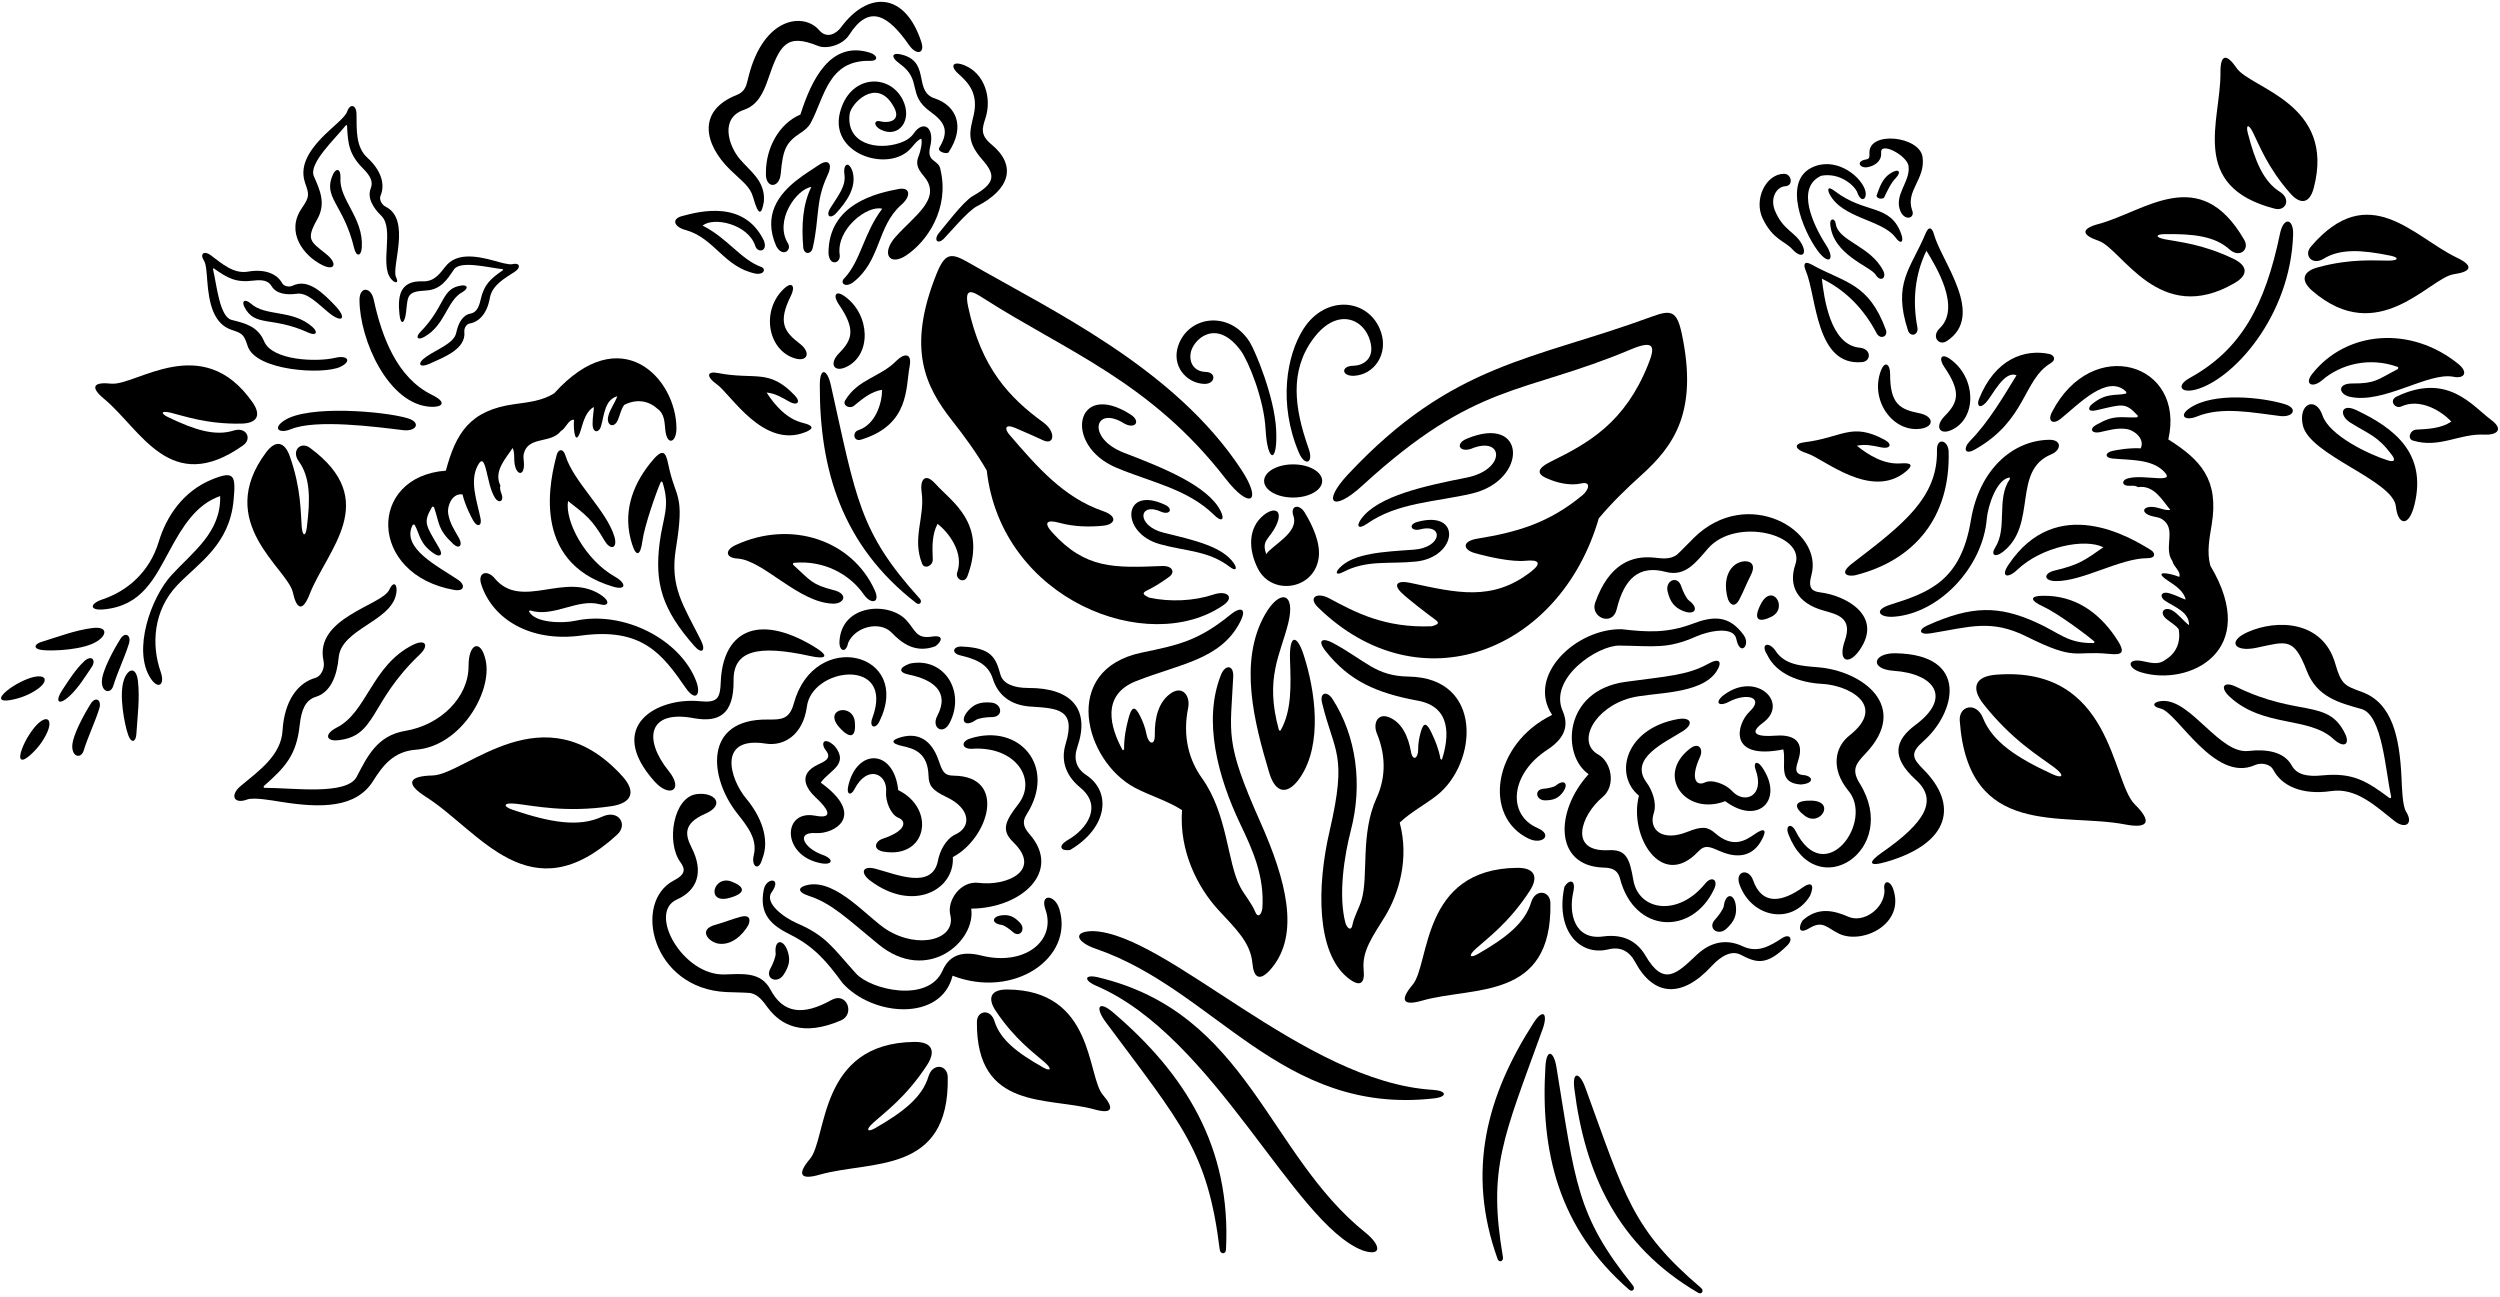 <?xml version="1.0" encoding="UTF-8"?>
<svg xmlns="http://www.w3.org/2000/svg" xmlns:xlink="http://www.w3.org/1999/xlink" width="426pt" height="221pt" viewBox="0 0 426 221" version="1.1">
<g id="surface1">
<path style=" stroke:none;fill-rule:nonzero;fill:rgb(0%,0%,0%);fill-opacity:1;" d="M 5.77 115.355 C 4.516 115.629 2.539 116.582 1.168 117.703 C -0.316 118.926 -0.125 119.617 1.758 119.293 C 3.41 119.008 5.055 118.375 6.418 117.406 C 8.191 116.148 8.031 114.871 5.77 115.355 "/>
<path style=" stroke:none;fill-rule:nonzero;fill:rgb(0%,0%,0%);fill-opacity:1;" d="M 15.609 113.688 C 16.457 112.438 15.578 111.516 14.328 112.699 C 12.84 114.109 11.77 115.836 10.586 117.625 C 9.375 119.453 9.891 120.375 11.793 118.656 C 13.301 117.301 14.598 115.184 15.609 113.688 "/>
<path style=" stroke:none;fill-rule:nonzero;fill:rgb(0%,0%,0%);fill-opacity:1;" d="M 36.133 81.695 C 31.16 83.723 28.344 88.031 27.051 92.309 C 25.477 97.52 21.652 100.738 17.461 102.137 C 15.25 102.871 15.18 104.07 17.68 103.84 C 24.215 103.227 26.332 98.527 29 93.625 C 31.098 89.77 33.438 85.918 37.516 84.531 C 37.68 90.715 32.875 94.016 29.219 98.008 C 25.758 101.789 22.508 110.812 25.684 115.617 C 26.957 117.543 28.172 116.742 27.371 114.453 C 25.797 109.965 26.059 104.062 30.234 99.688 C 33.828 95.926 39.105 92.855 39.805 85.223 C 40.195 80.988 39.949 80.141 36.133 81.695 "/>
<path style=" stroke:none;fill-rule:nonzero;fill:rgb(0%,0%,0%);fill-opacity:1;" d="M 20.535 108.844 C 19.398 110.637 17.379 114.324 17.359 116.129 C 17.336 118.004 18.867 118.289 19.305 116.867 C 20.059 114.426 21.223 112.078 21.965 109.699 C 22.422 108.238 21.328 107.594 20.535 108.844 "/>
<path style=" stroke:none;fill-rule:nonzero;fill:rgb(0%,0%,0%);fill-opacity:1;" d="M 21.141 115.781 C 20.207 118.355 21.223 123.496 21.852 125.262 C 22.391 126.773 23.156 126.395 23.234 125.129 C 23.422 122.086 23.848 119.035 23.504 116.047 C 23.223 113.594 21.855 113.812 21.141 115.781 "/>
<path style=" stroke:none;fill-rule:nonzero;fill:rgb(0%,0%,0%);fill-opacity:1;" d="M 63.684 51.062 C 63.203 48.832 61.25 48.762 61.258 51.129 C 61.277 57.906 66.207 69.055 73.504 69.324 C 75.328 69.395 76.277 68.59 73.566 67.262 C 67.73 64.398 65.094 57.574 63.684 51.062 "/>
<path style=" stroke:none;fill-rule:nonzero;fill:rgb(0%,0%,0%);fill-opacity:1;" d="M 128.355 33.688 C 129.305 37.098 129.816 36.438 130.172 34.309 C 130.191 34.039 130.191 33.785 130.18 33.539 C 130.027 30.602 127.762 29.094 126.082 27.125 C 124.109 24.812 122.656 20.102 126.762 18.719 C 129.113 17.926 130.098 15.785 130.895 13.453 C 132.883 7.613 134.023 5.641 139.383 7.82 C 140.883 8.434 143.602 7.672 144.699 5.949 C 148.113 0.586 151.363 2.594 154.926 7.711 C 156.137 9.449 157.656 9.188 156.996 7.16 C 154.242 -1.324 147.965 -1.656 143.281 4.688 C 142.594 5.617 140.961 6.746 139.582 5.137 C 137.008 2.129 130.152 2.77 127.555 13.035 C 127.195 14.457 127.105 15.566 125.504 16.199 C 118.754 18.871 119.977 24.578 124.398 28.906 C 126.512 30.977 127.805 31.723 128.355 33.688 "/>
<path style=" stroke:none;fill-rule:nonzero;fill:rgb(0%,0%,0%);fill-opacity:1;" d="M 148.25 8.984 C 141.496 6.848 138.258 13.629 136.395 19.512 C 132.719 21.078 130.516 25.242 130.516 29.359 C 130.336 32.191 132.805 32.176 133.035 29.625 C 133.41 25.41 133.934 24.297 136.375 22.676 C 137.094 22.199 137.766 21.688 138.16 20.93 C 140.508 16.547 141.117 10.195 148.258 10.371 C 149.75 10.406 149.551 9.395 148.25 8.984 "/>
<path style=" stroke:none;fill-rule:nonzero;fill:rgb(0%,0%,0%);fill-opacity:1;" d="M 138.496 42.211 C 139.68 36.98 138.926 34.379 140.961 29.973 C 141.945 28.004 141.285 26.918 139.508 28.129 C 138.551 28.781 137.137 29.621 135.754 30.711 C 132.762 33.07 129.93 36.609 132.277 41.953 C 133.363 43.949 134.988 42.625 134.258 41.445 C 131.91 37.645 135.676 32.238 138.258 31.855 C 136.75 34.824 136.566 38.551 136.871 42.133 C 136.977 43.395 138.219 43.434 138.496 42.211 "/>
<path style=" stroke:none;fill-rule:nonzero;fill:rgb(0%,0%,0%);fill-opacity:1;" d="M 142.508 36.297 C 144.121 34.508 145.98 32.074 145.312 29.359 C 144.668 27.289 143.633 27.922 143.891 29.719 C 144.176 31.691 142.863 33.285 141.516 35.414 C 140.613 36.84 141.508 37.406 142.508 36.297 "/>
<path style=" stroke:none;fill-rule:nonzero;fill:rgb(0%,0%,0%);fill-opacity:1;" d="M 150.039 20.68 C 148.883 20.367 148.801 21.465 150.102 22.105 C 153.164 23.621 155.578 20.449 153.812 16.977 C 151.504 12.418 144.738 12.703 143.117 19.219 C 141.402 26.105 150.855 29.246 154.809 25.676 C 155.586 24.977 156.172 23.918 156.977 23.625 C 157.219 24.215 156.84 25.797 156.59 26.461 C 155.797 28.23 156.758 29.184 157.559 30.188 C 160.508 33.883 155.715 36.836 152.586 40.383 C 150.102 43.199 151.547 45.422 154.41 43.523 C 158.016 41.133 161.82 35.523 160.258 28.918 C 160.012 27.152 157.84 27.711 158.492 25.047 C 159.328 21.711 157.344 20.352 155.707 22.727 C 155.18 23.496 154.375 23.992 153.453 24.316 C 149.422 25.734 144.168 24.477 144.773 19.465 C 144.996 17.641 149.211 13.305 152.027 17.746 C 154.004 20.715 151.262 21.008 150.039 20.68 "/>
<path style=" stroke:none;fill-rule:nonzero;fill:rgb(0%,0%,0%);fill-opacity:1;" d="M 154.074 9.426 C 152.043 8.762 151.523 9.57 153.34 10.879 C 157.23 13.676 154.508 16.102 158.469 18.984 C 160.797 20.676 161.922 22.117 160.066 25.145 C 159.617 25.879 161.391 26.324 161.633 25.961 C 164.594 21.484 162.859 18.039 159.426 16.816 C 155.605 15.699 158.496 10.875 154.074 9.426 "/>
<path style=" stroke:none;fill-rule:nonzero;fill:rgb(0%,0%,0%);fill-opacity:1;" d="M 165.129 44.789 C 162.031 43.004 161.039 43.016 159.531 46.805 C 154.523 59.406 157.633 65.82 162.266 71.707 C 164.418 74.441 166.414 77.191 168.145 80.172 C 170.613 102.227 195.688 111.949 208.473 103.113 C 210.453 101.742 209.047 100.551 206.82 101.297 C 203.426 102.434 199.34 102.602 195.781 101.828 C 194.926 101.379 194.359 101.094 195.59 100.543 C 196.871 99.91 198.012 99.164 199.211 98.301 C 200.262 97.57 199.875 96.379 198.008 96.449 C 189.906 96.773 184.98 96.992 179.312 90.738 C 177.773 89.039 178.344 88.484 180.598 89.105 C 182.859 89.73 185.523 89.84 188.012 89.578 C 190.012 89.371 190.551 87.984 187.941 87.086 C 181.301 84.801 176.793 79.656 171.988 74.051 C 171.184 73.113 171.184 72.184 172.953 72.898 C 174.777 73.672 177.172 74.75 177.719 75.012 C 179.688 75.965 179.965 73.57 177.797 71.992 C 172.02 67.797 167.215 62.742 164.98 52.301 C 164.195 48.645 165.883 49.742 167.633 50.859 C 181.656 59.828 196.094 65.09 208.832 81.555 C 212.965 86.895 215.184 85.605 211.523 80.035 C 200.141 62.707 179.199 52.91 165.129 44.789 "/>
<path style=" stroke:none;fill-rule:nonzero;fill:rgb(0%,0%,0%);fill-opacity:1;" d="M 165.91 19.625 C 165.246 22.469 164.648 24.07 167.367 27.18 C 169.629 29.766 169.719 31.18 165.77 33.398 C 164.105 34.336 160.684 38.93 160.074 39.605 C 159.047 40.758 159.656 41.789 160.816 40.691 C 161.469 40.07 164.875 35.965 166.441 35.164 C 172.051 32.309 173.34 28.234 168.938 24.605 C 166.969 22.984 167.383 21.828 167.934 20.105 C 169.051 16.629 167.73 12.516 164.379 11.141 C 162.379 10.32 161.766 11.211 163.355 12.621 C 164.961 14.047 166.777 15.926 165.91 19.625 "/>
<path style=" stroke:none;fill-rule:nonzero;fill:rgb(0%,0%,0%);fill-opacity:1;" d="M 244.129 185.707 C 222.242 184.395 198.773 159 186.195 158.66 C 182.602 158.719 183.516 160.574 186.723 161.672 C 207.043 168.633 218.266 190.113 244.332 187.168 C 246.727 186.898 246.547 185.852 244.129 185.707 "/>
<path style=" stroke:none;fill-rule:nonzero;fill:rgb(0%,0%,0%);fill-opacity:1;" d="M 191.637 72.203 C 193.461 73.16 194.461 71.781 192.629 70.617 C 183.254 64.648 181.09 75.836 190.188 79.68 C 196.062 82.16 202.391 83.309 206.883 87.754 C 208.188 89.047 208.727 88.547 208.004 87.09 C 205.848 82.758 198.129 79.684 191.531 77.152 C 185.062 74.672 186.473 68.918 191.637 72.203 "/>
<path style=" stroke:none;fill-rule:nonzero;fill:rgb(0%,0%,0%);fill-opacity:1;" d="M 207.57 155.008 C 210.5 158.203 213.09 160.559 213.41 164.133 C 213.633 166.645 214.676 167.41 216.727 164.926 C 221.516 159.109 219.18 150 214.742 140.035 C 208.594 126.223 209.676 125.133 210.141 115.32 C 210.242 113.219 208.758 113.234 208.062 114.977 C 204.953 122.754 207.492 132.34 211.363 140.457 C 213.465 144.863 215.488 149.301 215.105 154.82 C 214.906 156.02 214.293 156.383 213.906 155.418 C 213.277 153.855 212.113 152.598 211.328 151.125 C 209.102 146.953 209.215 138.746 204.805 132.578 C 202.688 129.625 201.449 125.621 202.461 120.617 C 202.848 118.707 201.633 116.816 199.652 118.047 C 197.363 119.504 196.734 122.445 196.781 125.191 C 196.812 127.215 195.664 126.789 195.348 125.062 C 195.141 123.938 194.723 122.895 194.246 121.949 C 193.324 120.109 192.801 120.504 192.289 122.434 C 191.84 124.125 191.52 125.848 191.551 127.629 C 191.551 127.766 191.332 127.883 191.285 127.801 C 189.23 124.055 187.527 118.434 193.625 116.047 C 201.105 113.117 207.977 112.387 211.281 106.051 C 212.598 103.531 211.32 103.383 209.668 104.734 C 204.145 109.254 200.664 109.926 194.523 111.211 C 180.602 114.129 184.805 129.734 193.441 134.262 C 196.004 135.605 198.91 136.434 201.418 138.039 C 200.906 145.059 204.105 151.23 207.57 155.008 "/>
<path style=" stroke:none;fill-rule:nonzero;fill:rgb(0%,0%,0%);fill-opacity:1;" d="M 221.59 132.422 C 225.375 126.789 224.148 117.746 222.133 111.566 C 221 108.09 219.66 107.945 219.82 112.504 C 219.965 116.621 220.148 121.113 218.215 124.453 C 218.156 124.555 217.953 124.5 217.918 124.367 C 215.477 115.527 218.184 111.582 219.516 106.191 C 220.824 100.91 218.07 100.309 215.57 104.691 C 210.988 112.727 213.738 123.188 216.285 131.703 C 217.379 135.348 219.516 135.504 221.59 132.422 "/>
<path style=" stroke:none;fill-rule:nonzero;fill:rgb(0%,0%,0%);fill-opacity:1;" d="M 214.348 96.898 C 216.746 101.605 224.004 100.477 224.711 95 C 225.027 92.535 223.695 89.57 222.309 87.312 C 221.375 85.789 219.789 86.141 220.402 87.934 C 221.383 90.793 216.684 92.949 215.773 94.43 C 214.902 92.039 216.273 91.953 217.43 89.59 C 218.711 86.961 217.219 86.238 215.277 87.824 C 212.672 89.961 212.684 93.633 214.348 96.898 "/>
<path style=" stroke:none;fill-rule:nonzero;fill:rgb(0%,0%,0%);fill-opacity:1;" d="M 222.883 76.129 C 220.633 69.629 219.656 63.238 223.812 57.672 C 228.055 51.988 232.98 54.492 233.633 58.879 C 233.98 61.227 232.219 62.305 230.586 62.328 C 228.453 62.355 228.559 64.148 230.758 64.031 C 234.145 63.848 236.586 60.359 235.328 56.605 C 233.422 50.898 225.93 50.023 222.078 56.094 C 219.258 60.535 217.77 68.75 221.332 77.137 C 222.379 79.598 224.008 78.941 222.883 76.129 "/>
<path style=" stroke:none;fill-rule:nonzero;fill:rgb(0%,0%,0%);fill-opacity:1;" d="M 261.301 174.324 C 253.438 186.566 249.785 199.496 255.184 214.512 C 255.438 215.219 256.227 214.938 256.102 214.211 C 253.516 199.051 256.102 194.07 262.855 175.383 C 263.816 172.723 262.961 171.734 261.301 174.324 "/>
<path style=" stroke:none;fill-rule:nonzero;fill:rgb(0%,0%,0%);fill-opacity:1;" d="M 260.465 142.898 C 262.797 144.023 264.699 142.266 261.996 141.094 C 256.773 138.832 257.34 131.867 263.672 127.75 C 266.93 125.625 267.246 123.387 266.277 121.148 C 263.852 115.566 272.211 109.961 275.945 110.008 C 281.953 110.082 284.074 110.645 289.047 108.449 C 291.246 107.48 295.418 106.664 295.867 108.871 C 296.496 111.973 298.363 109.93 297.121 108.215 C 294.602 104.727 291.836 104.992 288.434 106.281 C 284.148 107.902 280.754 107.734 276.34 107.219 C 268.578 107.066 260.043 115.102 264.48 121.82 C 254.383 126.754 252.629 139.117 260.465 142.898 "/>
<path style=" stroke:none;fill-rule:nonzero;fill:rgb(0%,0%,0%);fill-opacity:1;" d="M 303.676 159.852 C 301.586 161.215 299.516 162.457 296.926 161.234 C 294.34 160.016 291.625 160.344 289.102 162.727 C 285.777 165.859 283.52 168.219 280.395 162.848 C 279.055 160.547 276.777 159.082 273.18 159.57 C 268.266 160.242 267.266 155.598 268.086 152.008 C 268.57 149.875 267.453 149.773 266.586 151.074 C 264.988 158.461 269.105 162.996 274.074 161.77 C 276.039 161.285 277.598 161.996 278.625 163.918 C 281.789 169.832 286.621 170.094 291.645 164.641 C 293.395 162.742 295.152 161.938 296.594 162.68 C 299.211 164.027 300.93 164.707 304.578 161.074 C 305.617 160.035 304.98 159 303.676 159.852 "/>
<path style=" stroke:none;fill-rule:nonzero;fill:rgb(0%,0%,0%);fill-opacity:1;" d="M 273.195 147.836 C 274.52 147.879 275.625 148.078 276.062 149.758 C 278.52 159.113 288.371 159.449 292.09 151.484 C 292.852 149.852 291.641 149.238 290.586 150.539 C 285.941 156.277 279.215 155.219 278.316 149.941 C 277.695 146.293 277.098 144.715 274.137 144.871 C 267.191 145.242 269.379 138.922 273.066 135.836 C 275.461 133.828 274.539 129.793 272.344 128.574 C 268.586 126.496 271.613 120.625 277.816 118.934 C 281.512 117.926 289.875 118.484 292.52 114.363 C 293.488 112.852 293.105 111.98 291.066 113.117 C 287.555 115.074 284 115.234 277.016 116.184 C 266.289 117.641 266.07 128.785 270.703 131.914 C 264.938 138.246 264.82 147.555 273.195 147.836 "/>
<path style=" stroke:none;fill-rule:nonzero;fill:rgb(0%,0%,0%);fill-opacity:1;" d="M 285.746 94.527 C 284.547 95.395 283.184 95.148 281.824 95.016 C 278.145 94.652 274.203 95.996 271.82 102.684 C 270.926 105.191 274.754 106.809 275.473 103.855 C 276.773 98.508 279.344 96.25 283.836 97.449 C 287.227 98.352 289.062 95.723 291.062 93.441 C 295.75 88.094 307.699 90.984 305.934 96.164 C 304.688 99.82 306.25 102.766 310.688 104.027 C 313.043 104.695 315.742 105.234 314.363 109.16 C 313.102 112.738 314.988 113.438 316.828 110.84 C 321.012 104.934 314.496 101.477 310.195 100.945 C 308.879 100.781 308.016 100.328 308.66 98.012 C 310.797 90.312 297.691 82.734 288.645 91.641 C 287.645 92.617 286.707 93.648 285.746 94.527 "/>
<path style=" stroke:none;fill-rule:nonzero;fill:rgb(0%,0%,0%);fill-opacity:1;" d="M 300.141 143.227 C 301.215 141.297 300.605 141.016 299.023 142.125 C 297.352 143.297 295.25 144.566 292.277 141.988 C 291.035 140.91 290.129 140.699 287.508 141.754 C 283.289 143.453 280.855 141.422 281.805 138.539 C 282.391 136.758 281.457 134.531 280.59 133.363 C 277.484 129.195 283.723 126.527 286.793 124.559 C 288.723 123.324 288.07 122.141 285.879 122.539 C 276.914 124.164 274.953 132.039 279.277 135.59 C 277.496 142.27 283.055 151.801 289.371 145.109 C 290.551 143.863 291.336 144.285 293.137 145.059 C 296.32 146.43 298.727 145.762 300.141 143.227 "/>
<path style=" stroke:none;fill-rule:nonzero;fill:rgb(0%,0%,0%);fill-opacity:1;" d="M 286.695 104.066 C 288.805 104.98 289.637 103.68 287.77 102.301 C 287.367 102.004 286.73 100.688 286.496 99.945 C 285.875 97.938 283.73 98.922 284.156 100.762 C 284.594 102.645 285.375 103.492 286.695 104.066 "/>
<path style=" stroke:none;fill-rule:nonzero;fill:rgb(0%,0%,0%);fill-opacity:1;" d="M 287.965 127.57 C 282.016 132.18 287.27 139.102 293.977 136.52 C 299.668 140.789 304.102 136.184 300.199 130.641 C 299.383 129.52 298.723 129.949 299.148 131.129 C 300.82 135.75 297.188 137.066 295.152 134.797 C 294.133 133.66 291.762 132.715 290.488 133.34 C 289.215 133.969 287.867 132.945 289.695 128.941 C 290.262 127.703 289.531 126.355 287.965 127.57 "/>
<path style=" stroke:none;fill-rule:nonzero;fill:rgb(0%,0%,0%);fill-opacity:1;" d="M 293.805 118.379 C 292.133 119.605 292.738 120.562 294.637 119.57 C 297.684 117.977 300.688 118.844 298.133 121.254 C 295.883 123.383 294.371 129.602 303.875 127.699 C 304.434 130.148 302.801 133.391 306.816 133.68 C 309.383 133.504 308.883 132.129 307.156 132.062 C 305.578 131.84 306.121 130.547 306.469 129.414 C 307.566 125.855 305.035 125.148 302.438 125.359 C 300.242 125.539 297.477 125.316 300.406 123.16 C 304.973 119.809 299.328 114.312 293.805 118.379 "/>
<path style=" stroke:none;fill-rule:nonzero;fill:rgb(0%,0%,0%);fill-opacity:1;" d="M 295.559 96.305 C 293.891 97.676 293.84 100.207 294.469 102.172 C 295.008 103.379 295.777 103.293 296.367 102.184 C 297.078 100.848 297.613 99.406 298.324 98.039 C 299.754 95.289 296.895 95.203 295.559 96.305 "/>
<path style=" stroke:none;fill-rule:nonzero;fill:rgb(0%,0%,0%);fill-opacity:1;" d="M 308.434 152.641 C 309.25 150.73 308.66 150.164 307.156 151.238 C 303.891 153.566 300.305 154.496 298.727 149.992 C 297.973 147.852 295.605 148.426 296.402 150.684 C 298.43 156.41 305.352 157.703 308.434 152.641 "/>
<path style=" stroke:none;fill-rule:nonzero;fill:rgb(0%,0%,0%);fill-opacity:1;" d="M 301.852 105.09 C 304.812 103.613 301.973 99.137 300.012 102.996 C 298.594 105.785 299.836 106.094 301.852 105.09 "/>
<path style=" stroke:none;fill-rule:nonzero;fill:rgb(0%,0%,0%);fill-opacity:1;" d="M 305.383 42.441 C 306.973 44.188 308.016 43.395 307.008 41.559 C 305.883 39.496 303.871 39.27 302.469 35.934 C 301.535 33.723 302.773 31.805 304.195 31.734 C 305.668 31.664 305.285 29.613 304.008 29.617 C 300.91 29.625 298.801 33.969 300.359 37.23 C 302.078 40.836 304.137 41.066 305.383 42.441 "/>
<path style=" stroke:none;fill-rule:nonzero;fill:rgb(0%,0%,0%);fill-opacity:1;" d="M 309.766 113.699 C 306.941 113.473 304.137 113.305 302.566 110.926 C 301.465 109.254 299.883 109.633 301.133 111.578 C 302.688 114.871 306.68 116.34 310.508 116.535 C 314.879 116.754 321.73 120.152 315.121 125.352 C 312.703 127.258 311.887 130.918 314.906 134.672 C 319.465 139.891 310.996 151.621 305.973 141.613 C 305.234 140.145 304.16 140.637 304.738 142.137 C 309.434 154.289 323.945 144.832 316.895 133.496 C 315.422 131.129 316.27 130.105 317.898 128.391 C 325.539 120.344 317.336 114.305 309.766 113.699 "/>
<path style=" stroke:none;fill-rule:nonzero;fill:rgb(0%,0%,0%);fill-opacity:1;" d="M 308 77.281 C 310.766 78.164 318.875 85.293 324.809 80.312 C 326.012 79.305 325.789 78.816 323.902 78.961 C 321.051 79.18 318.434 77.586 316.418 75.957 C 317.77 75.629 319.219 75.949 320.574 76.238 C 322.043 76.547 322.578 75.719 321.133 74.938 C 315.461 71.879 313.926 74.578 307.469 75.363 C 305.715 75.578 305.59 76.512 308 77.281 "/>
<path style=" stroke:none;fill-rule:nonzero;fill:rgb(0%,0%,0%);fill-opacity:1;" d="M 321.09 151.555 C 321.102 151.637 321.113 151.723 321.121 151.809 C 321.051 154.832 317.547 157.355 314.934 156.207 C 312.598 155.18 309.797 154.438 307.156 156.855 C 306.52 157.812 306.297 159.383 308.352 158.141 C 310.656 156.754 311.383 158.172 313.391 159.113 C 317.34 160.969 324.664 157.512 322.602 151.492 C 322.059 149.918 320.863 149.969 321.09 151.555 "/>
<path style=" stroke:none;fill-rule:nonzero;fill:rgb(0%,0%,0%);fill-opacity:1;" d="M 311.188 41.797 C 308.945 38.309 305.934 31.949 310.344 29.945 C 313.613 29.348 316.113 31.723 316.496 32.824 C 317.18 34.777 318.379 33.852 317.746 32.195 C 316.809 29.746 312.547 26.574 308.598 28.621 C 303.832 31.09 307.234 39.301 309.684 42.656 C 311.668 45.371 312.734 44.203 311.188 41.797 "/>
<path style=" stroke:none;fill-rule:nonzero;fill:rgb(0%,0%,0%);fill-opacity:1;" d="M 307.703 46.125 C 309.578 50.516 309.344 62.461 317.316 61.699 C 318.863 61.551 318.938 59.441 316.883 59.246 C 311.816 58.77 310.816 50.633 310.441 47.488 C 314.438 49.395 317.613 52.645 319.758 56.754 C 320.383 57.949 321.785 57.371 321.348 56.184 C 318.383 48.152 314.434 48.258 308.691 45.074 C 307.453 44.391 307.23 45.023 307.703 46.125 "/>
<path style=" stroke:none;fill-rule:nonzero;fill:rgb(0%,0%,0%);fill-opacity:1;" d="M 325.125 56.316 C 325.52 57.523 326.977 57.102 326.723 55.777 C 325.852 51.227 326.316 46.711 328.262 42.73 C 329.922 45.426 334.195 52.422 330.523 55.945 C 329.035 57.375 330.406 58.98 331.711 58.133 C 338.426 53.773 330.816 44.562 329.559 39.961 C 329.242 38.805 328.676 38.445 328.133 39.75 C 325.609 45.812 322.453 48.188 325.125 56.316 "/>
<path style=" stroke:none;fill-rule:nonzero;fill:rgb(0%,0%,0%);fill-opacity:1;" d="M 311.742 33.043 C 313.848 37.195 320.57 37.41 322.91 40.359 C 323.883 41.754 324.461 41.285 323.996 39.945 C 322.148 34.645 317.852 36.551 312.684 32.586 C 311.242 31.48 311.469 32.508 311.742 33.043 "/>
<path style=" stroke:none;fill-rule:nonzero;fill:rgb(0%,0%,0%);fill-opacity:1;" d="M 319.598 46.801 C 320.422 48.137 321.531 47.406 320.91 46.148 C 318.758 41.879 313.238 41.117 312.809 38.133 C 312.66 37.094 311.809 37.195 311.871 38.125 C 312.23 43.414 318.711 45.371 319.598 46.801 "/>
<path style=" stroke:none;fill-rule:nonzero;fill:rgb(0%,0%,0%);fill-opacity:1;" d="M 316.184 98.012 C 326.402 95.414 332.355 87.98 332.047 76.941 C 331.988 74.992 330.012 74.473 330.059 76.691 C 330.23 84.801 324.328 89.34 315.629 95.996 C 313.129 97.906 315.066 98.297 316.184 98.012 "/>
<path style=" stroke:none;fill-rule:nonzero;fill:rgb(0%,0%,0%);fill-opacity:1;" d="M 318.191 28.496 C 320.059 28.145 320.645 26.949 320.547 26.07 C 320.309 23.988 324.953 26.504 325.211 28.262 C 325.609 30.941 322.602 33.234 323.867 36.07 C 324.695 37.754 326.383 37.129 325.828 35.828 C 324.656 32.48 328.133 30.57 327.605 26.758 C 327.113 23.18 318.336 22.227 318.551 26.129 C 318.574 26.598 318.605 27.043 318.086 27.152 C 316.133 27.441 316.875 28.695 318.191 28.496 "/>
<path style=" stroke:none;fill-rule:nonzero;fill:rgb(0%,0%,0%);fill-opacity:1;" d="M 327.746 126.301 C 333.188 121.508 335.738 111.543 323.008 111.316 C 319.164 111.246 318.465 114.012 322.695 114.305 C 329.586 114.777 332.762 118.844 326.316 123.586 C 322.957 126.133 322.109 128.953 326.48 132.91 C 330.27 136.344 328.109 140.129 320.629 145.312 C 318.406 146.852 318.203 147.809 321.516 146.836 C 332.398 143.641 333.691 137.039 327.734 131.09 C 325.812 129.172 325.496 128.281 327.746 126.301 "/>
<path style=" stroke:none;fill-rule:nonzero;fill:rgb(0%,0%,0%);fill-opacity:1;" d="M 322.695 105.09 C 330.355 104.551 337.836 96.762 338.543 88.445 C 338.73 86.242 340.188 81.727 342.383 81.371 C 342.48 81.355 342.535 81.543 342.465 81.645 C 340.141 85.035 342.113 89.926 339.996 93.273 C 339.164 94.582 339.969 95.051 341.246 94.074 C 347.285 89.465 342.77 80.223 349.527 77.422 C 351.285 76.695 351.383 74.91 349.195 74.941 C 343.047 75.023 337.285 79.926 335.844 88.633 C 334.133 98.992 328.785 100.922 322.086 103.047 C 319.18 103.969 320.242 105.266 322.695 105.09 "/>
<path style=" stroke:none;fill-rule:nonzero;fill:rgb(0%,0%,0%);fill-opacity:1;" d="M 321.023 33.719 C 321.59 32.555 322.152 31.254 323.066 30.312 C 324.012 29.336 323.633 28.504 321.973 29.641 C 320.68 30.539 320.234 32.055 319.75 33.379 C 319.898 33.867 320.586 33.965 321.023 33.719 "/>
<path style=" stroke:none;fill-rule:nonzero;fill:rgb(0%,0%,0%);fill-opacity:1;" d="M 322.078 63.754 C 322.086 62.039 321.168 61.387 320.492 63.199 C 318.59 68.285 322.621 73.816 327.391 73.039 C 329.672 72.664 329.492 70.895 327.039 70.41 C 323.781 69.77 322.062 68.867 322.078 63.754 "/>
<path style=" stroke:none;fill-rule:nonzero;fill:rgb(0%,0%,0%);fill-opacity:1;" d="M 329.023 107.914 C 335.609 106.844 339.266 105.453 345.312 108.461 C 353.934 112.75 353.27 110.82 359.324 111.418 C 361.664 111.648 362.391 111.348 360.41 108.469 C 357.578 104.355 353.578 101.43 348.07 101.52 C 345.84 101.559 345.863 102.309 348.195 103.375 C 350.566 104.461 355.527 108.141 356.844 109.289 C 356.988 109.418 356.84 109.578 356.695 109.578 C 352.258 109.621 351.07 107.898 346.93 106.039 C 340.641 103.219 336.062 103.133 328.445 106.566 C 326.73 107.34 327.07 108.234 329.023 107.914 "/>
<path style=" stroke:none;fill-rule:nonzero;fill:rgb(0%,0%,0%);fill-opacity:1;" d="M 338.414 68.594 C 339.551 67.367 341.508 63.066 343.613 63.953 C 341.391 67.57 338.82 71.961 335.727 75.098 C 334.496 76.344 334.73 77.605 336.484 76.617 C 345.34 71.648 344.715 64.711 349.426 61.895 C 350.363 61.336 350.109 60.586 349.25 60.324 C 345.035 59.426 339.953 61.109 337.211 68.023 C 336.777 69.121 337.367 69.723 338.414 68.594 "/>
<path style=" stroke:none;fill-rule:nonzero;fill:rgb(0%,0%,0%);fill-opacity:1;" d="M 366.527 93.742 C 363.121 91.621 350.453 83.898 342.211 96.285 C 340.859 98.32 342.133 98.625 343.73 97.105 C 347.934 93.105 355.285 91.691 358.41 93.254 C 355.262 95.441 354.328 96.227 350.125 97.215 C 348.184 97.672 348.172 99.004 350.32 99.02 C 354.918 99.051 361.262 95.129 365.883 95.117 C 367.414 95.113 367.27 94.207 366.527 93.742 "/>
<path style=" stroke:none;fill-rule:nonzero;fill:rgb(0%,0%,0%);fill-opacity:1;" d="M 351.082 71.406 C 354.203 68.898 359.098 63.656 362.281 66.73 C 362.363 66.812 362.328 67.051 362.227 67.074 C 360.539 67.484 358.906 66.84 356.453 68.887 C 355.777 69.453 355.699 70.258 357.203 69.91 C 361.703 68.879 362.121 68.508 364.266 70.812 C 364.355 70.906 364.219 71.121 364.07 71.125 C 361.16 71.199 360.352 70.602 357.199 72.391 C 355.914 73.121 356.492 73.914 357.785 73.648 C 359.281 73.34 360.695 72.852 362.43 73.113 C 363.508 73.254 365.566 74.684 364.781 76.398 C 362.699 76.277 360.512 76.719 360.02 76.824 C 358.621 77.121 358.648 78.004 359.945 78.129 C 362.957 78.422 366.578 78.191 368.684 80.293 C 369.582 81.195 369.473 81.555 367.695 81.48 C 366.023 81.406 364.094 81.109 362.559 81.523 C 361.488 81.816 361.473 82.855 362.945 82.781 C 363.461 82.754 363.977 82.754 364.293 83.012 C 367.086 82.57 368.508 85.363 369.828 86.883 C 368.961 87.051 367.996 86.512 367.008 86.398 C 365.062 86.184 364.66 87.449 366.812 87.977 C 367.332 88.102 367.91 88.172 368.309 88.402 C 371.055 90.02 368.555 93.305 370.172 95.605 C 370.367 96.586 371.691 97.371 371.348 98.301 C 371.125 98.211 370.395 97.949 369.711 97.809 C 367.91 97.43 367.863 97.949 369.477 98.988 C 370.785 99.832 372.195 100.84 372.426 102.172 C 371.996 102.062 370.738 101.398 369.672 101.098 C 368.145 100.664 367.98 101.742 368.902 102.352 C 370.59 103.473 373.055 104.266 373.016 106.531 C 372.02 105.816 371.25 104.648 370.156 104.023 C 368.828 103.266 367.805 104.348 369.164 105.477 C 369.859 106.055 370.699 106.484 371.25 107.219 C 371.641 109.426 370.809 111.336 368.996 112.414 C 367.758 113.391 366.371 112.895 365.02 112.641 C 362.395 112.145 362.465 113.84 364.824 114.559 C 372.965 117.035 385.375 111.012 376.641 96.391 C 376.023 94.109 376.477 91.789 376.867 89.438 C 378.145 81.75 375.027 78.371 369.484 74.879 C 372.469 61.824 356.457 56.977 349.652 70.23 C 348.809 71.875 349.914 72.344 351.082 71.406 "/>
<path style=" stroke:none;fill-rule:nonzero;fill:rgb(0%,0%,0%);fill-opacity:1;" d="M 357.598 41.031 C 361.574 42.379 367.918 55.766 380.809 48.211 C 383.195 46.812 382.945 45.258 380.633 44.133 C 375.301 41.539 371.113 41.215 368.91 40.777 C 367.148 40.426 367.391 39.926 368.758 39.898 C 373.832 39.805 377.453 40.277 379.898 42.492 C 381.602 44.035 383.383 42.551 382.422 40.879 C 374.82 27.688 365.496 36.055 357.602 38.164 C 354.496 38.996 354.73 40.059 357.598 41.031 "/>
<path style=" stroke:none;fill-rule:nonzero;fill:rgb(0%,0%,0%);fill-opacity:1;" d="M 409.219 132.57 C 408.898 125.625 407.648 119.816 402.516 117.926 C 399.578 116.844 398.969 116.711 397.93 113.09 C 395.816 105.711 387.973 105.477 382.965 107.727 C 379.504 109.281 380.711 111.184 384.508 110.379 C 389.68 109.285 390.84 108.543 393.086 114.336 C 394.824 118.824 398.652 119.762 402.398 120.82 C 405.938 121.82 406.48 131.266 407.449 135.801 C 407.484 135.965 407.289 136.074 407.156 135.973 C 403.27 133.078 400.922 131.621 395.762 132.125 C 393.156 132.379 391.391 132.043 390.492 130.414 C 389.219 128.105 386.277 127.609 383.121 127.965 C 378.262 128.516 373.445 119.359 368.637 119.438 C 367.02 119.465 366.352 120.312 368.195 120.746 C 371.035 121.418 377.359 133.465 384.234 130.371 C 385.441 129.828 386.918 130.309 387.336 131.121 C 388.766 133.918 392.254 135.527 397.254 134.797 C 401.484 134.18 404.785 137.34 408.004 139.887 C 409.855 141.352 411.316 140.398 409.996 138.305 C 409.371 137.312 409.293 134.172 409.219 132.57 "/>
<path style=" stroke:none;fill-rule:nonzero;fill:rgb(0%,0%,0%);fill-opacity:1;" d="M 388.516 39.797 C 385.988 51.988 381.926 59.559 373.141 64.398 C 370.781 65.699 371.578 67.043 374.098 66.398 C 380.426 64.781 390.305 53.984 390.75 39.961 C 390.836 37.219 389.121 36.879 388.516 39.797 "/>
<path style=" stroke:none;fill-rule:nonzero;fill:rgb(0%,0%,0%);fill-opacity:1;" d="M 373.195 69.496 C 371.156 70.852 372.336 71.801 374.359 70.969 C 378.621 69.227 383.863 70.324 388.508 70.887 C 390.805 71.168 391.656 69.562 389.289 68.855 C 385.375 67.684 377.273 66.793 373.195 69.496 "/>
<path style=" stroke:none;fill-rule:nonzero;fill:rgb(0%,0%,0%);fill-opacity:1;" d="M 379.926 118.715 C 385.676 124.062 393.508 122.004 397.699 126 C 399.57 127.629 400.395 126.684 399.637 125.098 C 396.699 118.941 391.785 122.281 381.055 117.035 C 378.957 116.008 378.145 117.059 379.926 118.715 "/>
<path style=" stroke:none;fill-rule:nonzero;fill:rgb(0%,0%,0%);fill-opacity:1;" d="M 400.84 65.344 C 398.176 65.336 398.527 67.191 400.41 67.613 C 406.168 68.898 413.754 63.348 418.078 64.203 C 420.02 64.586 420.574 63.387 418.926 62.043 C 410.891 55.492 399.879 56.277 394.012 63.695 C 392.59 65.492 394.066 66.191 395.676 64.797 C 398.852 62.047 403.73 60.781 408.57 62.523 C 408.707 62.574 408.695 62.824 408.562 62.895 C 404.98 64.777 404.734 65.352 400.84 65.344 "/>
<path style=" stroke:none;fill-rule:nonzero;fill:rgb(0%,0%,0%);fill-opacity:1;" d="M 424.512 71.566 C 421.254 69.145 417.109 63.41 408.395 67.57 C 407.008 68.23 408.109 69.754 409.195 69.254 C 412.395 67.785 416.07 70.066 417.703 71.84 C 416.016 72.98 413.855 73.102 411.758 73.207 C 410.656 73.262 410.16 74.77 411.164 75.074 C 415.738 76.453 419.035 73.824 423.426 74.062 C 425.238 74.164 426.816 73.281 424.512 71.566 "/>
<path style=" stroke:none;fill-rule:nonzero;fill:rgb(0%,0%,0%);fill-opacity:1;" d="M 205.133 65.414 C 207.113 65.523 207.367 63.406 205.445 63.379 C 203.977 63.359 202.57 62.305 202.883 60.191 C 203.215 57.965 207.152 54.027 211.383 59.691 C 212.754 61.527 215.387 68.055 215.652 73.129 C 215.965 78.957 217.758 79.105 217.453 73.191 C 217.16 67.516 213.836 59.676 212.945 58.273 C 209.477 52.809 202.473 53.805 200.758 58.941 C 199.629 62.32 202.086 65.25 205.133 65.414 "/>
<path style=" stroke:none;fill-rule:nonzero;fill:rgb(0%,0%,0%);fill-opacity:1;" d="M 197.613 92.719 C 202.035 93.953 205.898 93.805 209.512 96.57 C 210.562 97.375 210.902 96.969 210.254 95.996 C 208.316 93.098 203.285 91.996 198.344 90.789 C 193.496 89.605 193.98 85.371 197.969 87.246 C 199.359 87.766 199.945 86.688 198.531 86.023 C 191.293 82.613 190.766 90.801 197.613 92.719 "/>
<path style=" stroke:none;fill-rule:nonzero;fill:rgb(0%,0%,0%);fill-opacity:1;" d="M 229.707 80.832 C 225.152 85.699 227.121 87.348 232.102 82.785 C 251.637 64.887 259.422 67.316 277.91 59.535 C 282.113 57.766 282.004 59.23 280.84 62.129 C 276.867 72.039 270.715 75.477 264.309 78.633 C 261.902 79.816 261.676 80.797 263.871 81.621 C 265.176 82.211 267.492 82.832 269.426 82.379 C 271.289 81.977 270.629 83.574 269.68 84.363 C 263.992 89.07 258.68 90.66 251.75 91.785 C 249.023 92.227 249.32 93.684 251.258 94.23 C 253.664 94.91 257.602 95.785 259.938 95.555 C 262.262 95.324 262.73 95.965 260.926 97.379 C 254.277 102.582 248.164 100.996 240.238 99.305 C 238.137 98.855 237.383 99.586 238.738 100.922 C 239.773 101.977 243.262 104.637 244.414 105.477 C 245.531 106.23 244.93 106.414 244.008 106.711 C 236.012 107.055 230.965 104.359 226.508 101.961 C 224.438 100.848 222.852 101.781 224.57 103.473 C 241.918 120.477 265.84 111.078 272.43 88.332 C 274.645 85.688 277.078 83.316 279.664 80.988 C 285.23 75.973 289.383 70.18 286.586 56.91 C 285.742 52.922 284.766 52.738 281.41 53.977 C 261.207 61.414 247.547 61.754 229.707 80.832 "/>
<path style=" stroke:none;fill-rule:nonzero;fill:rgb(0%,0%,0%);fill-opacity:1;" d="M 249.898 81.387 C 242.965 82.758 234.84 84.477 231.977 88.383 C 231.016 89.695 231.465 90.277 232.969 89.227 C 238.152 85.609 244.582 85.555 250.793 84.105 C 260.41 81.859 260.18 70.473 249.926 74.762 C 247.926 75.598 248.672 77.125 250.637 76.488 C 256.281 74.129 256.695 80.039 249.898 81.387 "/>
<path style=" stroke:none;fill-rule:nonzero;fill:rgb(0%,0%,0%);fill-opacity:1;" d="M 228.883 97.469 C 232.914 95.355 236.695 96.16 241.262 95.691 C 248.336 94.965 249.203 86.809 241.492 88.938 C 239.988 89.355 240.383 90.516 241.844 90.238 C 246.09 89.066 245.848 93.324 240.867 93.668 C 235.793 94.02 230.648 94.246 228.25 96.777 C 227.445 97.629 227.711 98.082 228.883 97.469 "/>
<path style=" stroke:none;fill-rule:nonzero;fill:rgb(0%,0%,0%);fill-opacity:1;" d="M 240.02 115.289 C 234.375 115.199 232.777 112.609 227.125 109.555 C 225.434 108.645 224.328 108.992 225.922 110.996 C 229.926 116.031 234.527 118.094 241.641 119.406 C 247.434 120.477 246.891 125.734 245.715 129.395 C 245.688 129.477 245.473 129.41 245.449 129.289 C 245.176 127.711 244.598 126.242 243.91 124.824 C 243.129 123.203 242.602 122.949 242.098 124.73 C 241.84 125.648 241.648 126.641 241.656 127.668 C 241.672 129.25 240.73 129.82 240.414 128.027 C 239.984 125.594 238.926 123.102 236.656 122.207 C 234.695 121.457 233.945 123.332 234.613 124.957 C 236.363 129.203 235.949 132.953 234.586 135.926 C 231.742 142.129 233.242 149.359 231.988 153.43 C 231.547 154.863 230.73 156.172 230.441 157.66 C 230.262 158.578 229.66 158.363 229.277 157.336 C 227.996 152.523 229.082 145.75 230.188 141.492 C 232.219 133.66 231.137 125.461 227.062 119.117 C 226.148 117.699 224.836 117.938 225.281 119.777 C 227.371 128.367 229.637 128.363 226.562 141.617 C 224.344 151.176 224.344 162.223 229.57 166.543 C 231.809 168.391 232.598 167.535 232.367 165.277 C 232.039 162.062 233.926 159.539 235.969 156.219 C 238.387 152.285 240.156 146.285 238.508 140.172 C 240.449 138.328 242.879 137.098 244.914 135.473 C 251.77 129.996 252.82 115.488 240.02 115.289 "/>
<path style=" stroke:none;fill-rule:nonzero;fill:rgb(0%,0%,0%);fill-opacity:1;" d="M 387.625 35.562 C 389.492 36.043 390.445 33.93 388.504 32.699 C 385.715 30.938 384.289 27.574 383.023 22.66 C 382.684 21.34 383.102 20.969 383.91 22.574 C 384.922 24.578 386.355 28.527 390.277 32.969 C 391.98 34.895 393.547 34.723 394.258 32.047 C 398.086 17.605 383.488 15.074 381.125 11.605 C 379.422 9.105 378.336 9.16 378.367 12.375 C 378.445 20.547 372.883 31.773 387.625 35.562 "/>
<path style=" stroke:none;fill-rule:nonzero;fill:rgb(0%,0%,0%);fill-opacity:1;" d="M 393.762 42.043 C 392.512 43.508 393.988 45.293 395.949 44.09 C 398.758 42.355 402.402 42.555 407.375 43.574 C 408.711 43.852 408.859 44.387 407.062 44.41 C 404.816 44.438 400.641 43.992 394.926 45.566 C 392.449 46.246 391.914 47.73 394.008 49.547 C 405.301 59.328 413.984 47.324 418.141 46.727 C 421.133 46.297 421.562 45.297 418.66 43.91 C 411.285 40.391 403.645 30.461 393.762 42.043 "/>
<path style=" stroke:none;fill-rule:nonzero;fill:rgb(0%,0%,0%);fill-opacity:1;" d="M 125.645 95.176 C 130.043 95.422 136.02 102.68 141.914 102.863 C 143.844 102.922 144.641 101.211 142.059 100.555 C 138.285 99.598 138.188 98.984 135.188 96.27 C 135.074 96.168 135.129 95.922 135.273 95.906 C 140.391 95.422 144.805 97.855 147.199 101.309 C 148.41 103.055 150.016 102.746 149.086 100.652 C 145.242 92.012 134.766 88.52 125.359 92.875 C 123.43 93.77 123.668 95.066 125.645 95.176 "/>
<path style=" stroke:none;fill-rule:nonzero;fill:rgb(0%,0%,0%);fill-opacity:1;" d="M 401.508 69.879 C 398.855 68.625 398.539 70.789 400.488 72.008 C 403.871 74.121 405.176 74.297 407.59 77.547 C 408.234 78.41 407.977 78.785 406.926 78.461 C 403.664 77.453 396.887 74.188 395.758 70.797 C 394.66 67.504 391.59 68.695 392.395 72.445 C 393.492 77.566 407.785 81.816 408.258 86.297 C 408.594 89.473 410.473 89.957 411.441 85.945 C 413.535 77.27 408.035 72.965 401.508 69.879 "/>
<path style=" stroke:none;fill-rule:nonzero;fill:rgb(0%,0%,0%);fill-opacity:1;" d="M 340.133 114.969 C 336.457 115.258 335.855 117.27 337.973 119.961 C 342.852 126.16 347.676 128.98 350.059 130.781 C 351.969 132.227 351.387 132.688 349.734 131.926 C 343.602 129.094 339.543 126.422 337.898 122.348 C 336.754 119.508 333.758 120.258 333.941 122.812 C 335.379 143.023 351.406 138.422 362.09 140.48 C 366.289 141.289 366.625 139.879 363.758 137.051 C 359.777 133.129 359.957 113.41 340.133 114.969 "/>
<path style=" stroke:none;fill-rule:nonzero;fill:rgb(0%,0%,0%);fill-opacity:1;" d="M 242.332 170.508 C 250.973 168.023 264.508 170.617 264.188 153.875 C 264.148 151.758 261.625 151.363 260.895 153.785 C 259.848 157.262 256.703 159.762 251.863 162.547 C 250.562 163.297 250.051 162.961 251.512 161.633 C 253.34 159.973 257.102 157.293 260.656 151.824 C 262.199 149.453 261.555 147.844 258.508 147.879 C 242.074 148.07 243.688 164.285 240.703 167.812 C 238.555 170.352 238.934 171.488 242.332 170.508 "/>
<path style=" stroke:none;fill-rule:nonzero;fill:rgb(0%,0%,0%);fill-opacity:1;" d="M 17.746 67.973 C 24.035 73.191 29.008 84.691 41.43 75.887 C 43 74.773 42.004 72.676 39.809 73.367 C 36.66 74.355 33.176 73.273 28.605 71.062 C 27.375 70.469 27.367 69.91 29.113 70.332 C 31.297 70.855 35.234 72.312 41.16 72.184 C 43.734 72.129 44.613 70.82 43.027 68.551 C 34.477 56.301 23.117 65.809 18.941 65.371 C 15.934 65.055 15.273 65.922 17.746 67.973 "/>
<path style=" stroke:none;fill-rule:nonzero;fill:rgb(0%,0%,0%);fill-opacity:1;" d="M 51.41 89.738 C 51.219 87.5 51.359 83.305 49.371 77.719 C 48.512 75.297 46.992 74.875 45.336 77.094 C 36.402 89.07 49.008 96.855 49.906 100.957 C 50.555 103.91 51.586 104.262 52.754 101.27 C 55.727 93.656 65.07 85.312 52.801 76.301 C 51.25 75.16 49.574 76.766 50.922 78.629 C 52.852 81.309 52.922 84.957 52.266 89.988 C 52.09 91.344 51.562 91.527 51.41 89.738 "/>
<path style=" stroke:none;fill-rule:nonzero;fill:rgb(0%,0%,0%);fill-opacity:1;" d="M 73.707 132.141 C 69.68 132.23 68.957 133.488 72.57 135.781 C 81.758 141.605 90.273 155.941 105.176 142.211 C 107.059 140.477 105.391 137.879 102.613 139.16 C 98.621 141 93.836 140.16 87.43 138.02 C 85.707 137.441 85.598 136.707 87.977 136.965 C 90.949 137.285 96.395 138.539 104.195 137.371 C 107.578 136.863 108.52 134.988 106.043 132.258 C 92.68 117.531 79.293 132.012 73.707 132.141 "/>
<path style=" stroke:none;fill-rule:nonzero;fill:rgb(0%,0%,0%);fill-opacity:1;" d="M 158.203 183.449 C 157.156 186.926 154.012 189.426 149.176 192.211 C 147.875 192.961 147.359 192.625 148.824 191.297 C 150.652 189.637 154.414 186.957 157.969 181.488 C 159.508 179.117 158.863 177.508 155.816 177.543 C 139.387 177.73 140.996 193.949 138.016 197.477 C 135.863 200.016 136.246 201.148 139.645 200.172 C 148.281 197.684 161.816 200.281 161.496 183.539 C 161.457 181.418 158.938 181.027 158.203 183.449 "/>
<path style=" stroke:none;fill-rule:nonzero;fill:rgb(0%,0%,0%);fill-opacity:1;" d="M 171.578 168.613 C 168.809 168.609 168.234 170.078 169.656 172.223 C 172.938 177.16 176.379 179.562 178.059 181.055 C 179.398 182.254 178.934 182.562 177.746 181.891 C 173.32 179.402 170.441 177.156 169.461 174.008 C 168.773 171.812 166.484 172.191 166.465 174.117 C 166.324 189.34 178.605 186.859 186.48 189.043 C 189.578 189.902 189.914 188.867 187.938 186.578 C 185.191 183.398 186.516 168.645 171.578 168.613 "/>
<path style=" stroke:none;fill-rule:nonzero;fill:rgb(0%,0%,0%);fill-opacity:1;" d="M 164.863 98.152 C 168.215 89.098 162.133 85.492 159.422 82.465 C 157.508 80.328 156.77 81.977 157.035 83.777 C 157.672 88.121 155.352 91.645 157.137 96.074 C 157.531 97.051 158.988 96.422 158.941 95.316 C 158.859 93.219 158.785 91.059 159.766 89.273 C 161.68 90.738 164.285 94.191 163.113 97.512 C 162.715 98.641 164.328 99.598 164.863 98.152 "/>
<path style=" stroke:none;fill-rule:nonzero;fill:rgb(0%,0%,0%);fill-opacity:1;" d="M 332.301 61.18 C 330.723 60.062 330.328 61.113 331.301 62.527 C 334.191 66.746 333.715 68.523 331.383 70.887 C 329.629 72.664 330.473 74.23 332.57 73.254 C 336.949 71.215 336.734 64.312 332.301 61.18 "/>
<path style=" stroke:none;fill-rule:nonzero;fill:rgb(0%,0%,0%);fill-opacity:1;" d="M 307.527 139 C 310.164 141 312.914 136.473 308.59 136.426 C 305.461 136.391 305.73 137.641 307.527 139 "/>
<path style=" stroke:none;fill-rule:nonzero;fill:rgb(0%,0%,0%);fill-opacity:1;" d="M 266.289 135.023 C 267.398 133.559 266.539 132.668 265.117 133.859 C 264.812 134.117 263.668 134.363 263.047 134.402 C 261.367 134.512 261.73 136.363 263.242 136.379 C 264.785 136.391 265.594 135.945 266.289 135.023 "/>
<path style=" stroke:none;fill-rule:nonzero;fill:rgb(0%,0%,0%);fill-opacity:1;" d="M 294.145 158.285 C 295.578 156.992 295.938 155.895 295.801 154.461 C 295.578 152.172 294.035 152.082 293.738 154.379 C 293.672 154.879 292.832 156.074 292.293 156.637 C 290.84 158.156 292.742 159.551 294.145 158.285 "/>
<path style=" stroke:none;fill-rule:nonzero;fill:rgb(0%,0%,0%);fill-opacity:1;" d="M 265.219 181.855 C 264.762 179.062 263.531 178.617 263.344 181.688 C 262.445 196.211 265.562 209.281 277.594 219.758 C 278.16 220.254 278.715 219.625 278.25 219.047 C 268.602 207.07 268.434 201.461 265.219 181.855 "/>
<path style=" stroke:none;fill-rule:nonzero;fill:rgb(0%,0%,0%);fill-opacity:1;" d="M 270.141 185.332 C 269.172 182.672 267.883 182.461 268.266 185.512 C 270.086 199.949 275.574 212.215 289.34 220.277 C 289.988 220.656 290.414 219.934 289.852 219.457 C 278.148 209.48 276.941 204 270.141 185.332 "/>
<path style=" stroke:none;fill-rule:nonzero;fill:rgb(0%,0%,0%);fill-opacity:1;" d="M 232.676 210.043 C 215.918 196.609 212.637 172.598 187.113 166.535 C 184.77 165.98 184.586 167.027 186.809 167.984 C 206.957 176.629 220.434 208.477 232.152 213.055 C 235.555 214.219 235.324 212.164 232.676 210.043 "/>
<path style=" stroke:none;fill-rule:nonzero;fill:rgb(0%,0%,0%);fill-opacity:1;" d="M 189.723 172.559 C 187.152 170.359 186.566 171.672 188.422 174.172 C 201.457 191.715 205.762 196.141 207.844 212.93 C 207.941 213.738 208.863 213.781 208.906 212.957 C 209.828 195.43 201.887 182.965 189.723 172.559 "/>
<path style=" stroke:none;fill-rule:nonzero;fill:rgb(0%,0%,0%);fill-opacity:1;" d="M 180.508 154.879 C 179.746 152.406 177.168 152.203 178.145 154.984 C 180.031 160.352 174.539 164.668 167.215 162.824 C 163.445 161.875 161.586 163.164 160.605 165.398 C 158.156 170.973 148.363 168.652 145.859 165.879 C 141.828 161.418 140.805 159.484 135.812 157.324 C 133.605 156.371 130.176 153.867 131.488 152.039 C 133.336 149.465 130.566 149.488 130.152 151.559 C 129.309 155.781 131.379 157.629 134.641 159.25 C 138.738 161.289 140.926 163.895 143.547 167.484 C 148.711 173.281 160.402 174.082 162.316 166.262 C 172.797 170.312 183.062 163.195 180.508 154.879 "/>
<path style=" stroke:none;fill-rule:nonzero;fill:rgb(0%,0%,0%);fill-opacity:1;" d="M 182.012 143.102 C 180.117 144.191 180.801 145.082 182.344 144.836 C 188.852 140.984 189.379 134.883 185.102 132.074 C 183.41 130.961 182.875 129.336 183.586 127.273 C 185.773 120.934 182.684 117.211 175.27 117.23 C 172.688 117.238 170.902 116.492 170.469 114.934 C 169.676 112.098 169.008 110.375 163.863 110.172 C 162.395 110.109 162.066 111.285 163.578 111.66 C 166 112.266 168.312 112.941 169.18 115.672 C 170.043 118.398 172.133 120.164 175.59 120.398 C 180.148 120.703 183.414 120.762 181.602 126.703 C 180.82 129.25 181.293 131.918 184.098 134.223 C 187.93 137.371 185.203 141.262 182.012 143.102 "/>
<path style=" stroke:none;fill-rule:nonzero;fill:rgb(0%,0%,0%);fill-opacity:1;" d="M 175.477 142.188 C 174.609 141.188 174.008 140.238 174.938 138.777 C 180.137 130.617 173.684 123.164 165.312 125.844 C 163.598 126.395 163.973 127.703 165.645 127.59 C 173.008 127.098 176.801 132.754 173.543 136.996 C 171.285 139.934 170.535 141.445 172.664 143.512 C 177.656 148.352 171.531 151.043 166.762 150.438 C 163.664 150.043 161.328 153.461 161.93 155.902 C 162.957 160.074 156.594 161.84 151.133 158.438 C 147.883 156.414 142.613 149.898 137.789 150.762 C 136.023 151.078 135.645 151.949 137.867 152.672 C 141.688 153.918 144.223 156.418 149.664 160.895 C 158.023 167.773 166.344 160.359 165.492 154.836 C 174.055 154.762 180.965 148.52 175.477 142.188 "/>
<path style=" stroke:none;fill-rule:nonzero;fill:rgb(0%,0%,0%);fill-opacity:1;" d="M 143.289 173.883 C 145.738 172.836 144.324 168.926 141.668 170.406 C 136.863 173.086 133.457 172.734 131.285 168.625 C 129.645 165.523 126.465 165.965 123.434 166.047 C 116.324 166.242 110.324 155.512 115.324 153.285 C 118.852 151.715 119.953 148.57 117.859 144.457 C 116.75 142.273 116.359 140.32 120.18 138.664 C 123.656 137.156 121.84 134.906 118.688 135.32 C 114.766 135.836 113.461 143.48 115.934 146.91 C 116.711 147.988 116.965 148.93 114.828 150.031 C 107.727 153.699 111.074 168.461 123.758 169.047 C 125.152 169.113 126.547 169.102 127.844 169.207 C 129.297 169.496 130.039 170.664 130.863 171.754 C 133.102 174.699 136.766 176.676 143.289 173.883 "/>
<path style=" stroke:none;fill-rule:nonzero;fill:rgb(0%,0%,0%);fill-opacity:1;" d="M 148.301 150.074 C 155.586 155.547 162.699 151.633 162.363 146.047 C 168.473 142.816 171.684 132.258 162.484 132.172 C 160.77 132.156 160.547 131.289 159.891 129.445 C 158.73 126.18 156.605 124.867 153.789 125.551 C 151.641 126.078 151.848 126.715 153.734 127.121 C 155.734 127.551 158.09 128.23 158.219 132.16 C 158.273 133.805 158.734 134.613 161.289 135.82 C 165.402 137.758 165.57 140.926 162.809 142.188 C 161.102 142.969 160.102 145.168 159.84 146.598 C 158.887 151.707 152.691 148.949 149.16 148.031 C 146.945 147.453 146.52 148.738 148.301 150.074 "/>
<path style=" stroke:none;fill-rule:nonzero;fill:rgb(0%,0%,0%);fill-opacity:1;" d="M 133.496 166.137 C 134.578 164.539 134.672 163.391 134.195 162.031 C 133.434 159.859 131.914 160.137 132.172 162.441 C 132.227 162.938 131.695 164.301 131.309 164.977 C 130.258 166.797 132.438 167.699 133.496 166.137 "/>
<path style=" stroke:none;fill-rule:nonzero;fill:rgb(0%,0%,0%);fill-opacity:1;" d="M 145.586 134.504 C 147.84 130.137 151.273 131.906 150.992 134.941 C 150.848 136.461 151.77 138.844 153.094 139.352 C 154.418 139.859 154.586 141.543 150.406 142.922 C 149.113 143.348 148.621 144.801 150.574 145.125 C 158 146.355 159.508 137.801 153.055 134.633 C 152.316 127.559 145.926 127.434 144.512 134.062 C 144.242 135.422 145.012 135.617 145.586 134.504 "/>
<path style=" stroke:none;fill-rule:nonzero;fill:rgb(0%,0%,0%);fill-opacity:1;" d="M 139.863 147.09 C 141.902 147.48 142.188 146.387 140.172 145.668 C 136.934 144.516 135.527 141.723 139.031 141.957 C 142.121 142.16 147.711 139.043 139.859 133.363 C 141.273 131.293 144.762 130.285 142.246 127.145 C 140.371 125.379 139.703 126.68 140.824 127.992 C 141.738 129.301 140.418 129.785 139.352 130.297 C 135.996 131.906 137.199 134.25 139.117 136.008 C 140.742 137.496 142.457 139.68 138.887 138.992 C 133.32 137.922 133.129 145.801 139.863 147.09 "/>
<path style=" stroke:none;fill-rule:nonzero;fill:rgb(0%,0%,0%);fill-opacity:1;" d="M 122.477 160.805 C 124.617 161.094 126.512 159.41 127.523 157.617 C 128.043 156.398 127.457 155.891 126.242 156.211 C 124.777 156.598 123.359 157.188 121.871 157.594 C 118.883 158.414 120.766 160.57 122.477 160.805 "/>
<path style=" stroke:none;fill-rule:nonzero;fill:rgb(0%,0%,0%);fill-opacity:1;" d="M 155.059 113.07 C 153.098 113.773 153.086 114.586 154.895 114.961 C 158.82 115.773 161.941 117.773 159.711 121.992 C 158.648 123.996 160.68 125.348 161.797 123.227 C 164.617 117.848 160.863 111.891 155.059 113.07 "/>
<path style=" stroke:none;fill-rule:nonzero;fill:rgb(0%,0%,0%);fill-opacity:1;" d="M 124.359 152.988 C 127.367 152.133 126.754 151.012 124.645 150.215 C 121.551 149.047 120.199 154.172 124.359 152.988 "/>
<path style=" stroke:none;fill-rule:nonzero;fill:rgb(0%,0%,0%);fill-opacity:1;" d="M 130.488 126.711 C 133.531 127.191 136.773 125.301 137.477 120.535 C 138.203 113.645 152.566 111.887 148.641 122.371 C 148.062 123.91 149.152 124.367 149.859 122.922 C 155.586 111.219 138.781 107 135.262 119.875 C 134.523 122.566 133.199 122.637 130.836 122.609 C 119.738 122.469 120.887 132.594 125.586 138.559 C 127.336 140.785 129.121 142.957 128.441 145.727 C 127.965 147.668 129.32 148.574 129.898 146.332 C 131.25 142.953 129.621 139.027 127.16 136.09 C 124.352 132.73 122.188 125.395 130.488 126.711 "/>
<path style=" stroke:none;fill-rule:nonzero;fill:rgb(0%,0%,0%);fill-opacity:1;" d="M 143.047 109.266 C 142.953 110.93 144.078 111.336 144.469 109.777 C 144.488 109.695 144.508 109.613 144.531 109.531 C 145.742 106.758 149.938 105.746 151.926 107.797 C 153.699 109.629 156.016 111.371 159.371 110.129 C 160.32 109.484 161.121 108.113 158.75 108.484 C 156.09 108.902 155.953 107.316 154.449 105.684 C 151.492 102.477 143.406 102.914 143.047 109.266 "/>
<path style=" stroke:none;fill-rule:nonzero;fill:rgb(0%,0%,0%);fill-opacity:1;" d="M 113.926 131.352 C 109.59 125.973 110.414 120.879 118.273 122.387 C 122.426 123.121 125.07 121.824 125.004 115.93 C 124.945 110.816 129.191 109.828 138.078 111.793 C 140.719 112.379 141.559 111.875 138.594 110.109 C 128.852 104.297 123.133 107.832 122.816 116.246 C 122.715 118.961 122.277 119.797 119.297 119.492 C 112.082 118.758 103.039 123.66 111.523 133.152 C 114.086 136.02 116.59 134.652 113.926 131.352 "/>
<path style=" stroke:none;fill-rule:nonzero;fill:rgb(0%,0%,0%);fill-opacity:1;" d="M 145.664 123.008 C 145.34 119.715 140.148 120.773 143.055 123.98 C 145.156 126.297 145.887 125.25 145.664 123.008 "/>
<path style=" stroke:none;fill-rule:nonzero;fill:rgb(0%,0%,0%);fill-opacity:1;" d="M 170.773 155.961 C 168.945 156.145 168.871 157.379 170.715 157.609 C 171.109 157.66 172.07 158.332 172.523 158.758 C 173.742 159.918 174.855 158.391 173.836 157.273 C 172.797 156.133 171.922 155.844 170.773 155.961 "/>
<path style=" stroke:none;fill-rule:nonzero;fill:rgb(0%,0%,0%);fill-opacity:1;" d="M 166.32 122.668 C 166.727 122.379 168.176 122.184 168.953 122.195 C 171.059 122.227 170.789 119.883 168.906 119.719 C 166.984 119.547 165.934 120.023 164.977 121.102 C 163.449 122.82 164.43 124.016 166.32 122.668 "/>
<path style=" stroke:none;fill-rule:nonzero;fill:rgb(0%,0%,0%);fill-opacity:1;" d="M 84.277 98.527 C 83.062 97.059 81.332 97.488 82.004 99.574 C 83.887 105.422 90.27 109.488 99.016 108.301 C 109.422 106.891 112.84 111.434 116.84 117.211 C 118.578 119.719 119.504 118.32 118.613 116.027 C 115.844 108.867 106.199 104.008 98.043 105.777 C 95.883 106.246 91.141 106.184 90.152 104.191 C 90.105 104.102 90.273 103.996 90.387 104.031 C 94.316 105.258 98.406 101.93 102.23 102.973 C 103.727 103.379 103.938 102.473 102.629 101.539 C 96.445 97.125 88.941 104.16 84.277 98.527 "/>
<path style=" stroke:none;fill-rule:nonzero;fill:rgb(0%,0%,0%);fill-opacity:1;" d="M 119.453 109.148 C 116.488 103.172 114.086 100.086 115.18 93.422 C 116.742 83.918 115.098 85.121 113.883 79.16 C 113.414 76.852 112.914 76.25 110.746 78.992 C 107.648 82.902 106.027 87.586 107.738 92.828 C 108.43 94.949 109.137 94.703 109.473 92.16 C 109.812 89.578 111.871 83.754 112.582 82.156 C 112.66 81.98 112.859 82.074 112.902 82.211 C 114.246 86.441 112.949 88.082 112.391 92.586 C 111.543 99.43 112.809 103.828 118.332 110.098 C 119.574 111.512 120.332 110.922 119.453 109.148 "/>
<path style=" stroke:none;fill-rule:nonzero;fill:rgb(0%,0%,0%);fill-opacity:1;" d="M 103.02 92.129 C 104.023 93.852 105.301 93.473 104.684 91.41 C 103.363 87.008 97.746 82.102 96.375 77.688 C 95.918 76.223 95.098 76.629 94.875 77.477 C 93.848 81.355 90.195 95.734 104.457 99.965 C 106.801 100.66 106.719 99.355 104.793 98.273 C 99.734 95.434 96.219 88.824 96.793 85.375 C 99.812 87.742 100.836 88.402 103.02 92.129 "/>
<path style=" stroke:none;fill-rule:nonzero;fill:rgb(0%,0%,0%);fill-opacity:1;" d="M 75.973 80.199 C 62.617 81.188 62.699 97.914 77.367 100.52 C 79.184 100.844 79.309 99.648 78.07 98.809 C 74.754 96.566 68.305 93.43 70.305 89.48 C 70.359 89.379 70.598 89.344 70.652 89.434 C 71.539 90.926 71.402 92.676 74.082 94.414 C 74.82 94.895 75.613 94.734 74.84 93.398 C 72.527 89.398 72.051 89.113 73.621 86.383 C 73.688 86.27 73.93 86.336 73.977 86.48 C 74.906 89.238 74.57 90.188 77.207 92.672 C 78.285 93.688 78.871 92.898 78.238 91.742 C 77.504 90.402 76.621 89.195 76.363 87.461 C 76.18 86.391 76.941 84.004 78.809 84.246 C 79.305 86.273 80.371 88.234 80.617 88.672 C 81.312 89.922 82.148 89.637 81.887 88.359 C 81.281 85.395 79.992 82.004 81.387 79.371 C 81.98 78.246 82.359 78.246 82.809 79.969 C 83.23 81.586 83.516 83.52 84.363 84.863 C 84.957 85.801 85.957 85.508 85.449 84.121 C 85.273 83.641 85.117 83.148 85.277 82.77 C 84.031 80.23 86.285 78.051 87.344 76.34 C 87.762 77.121 87.527 78.199 87.715 79.18 C 88.078 81.098 89.41 81.109 89.277 78.898 C 89.246 78.367 89.141 77.793 89.246 77.344 C 89.98 74.246 93.855 75.668 95.582 73.445 C 96.461 72.969 96.82 71.473 97.809 71.527 C 97.789 71.766 97.754 72.543 97.82 73.238 C 97.988 75.066 98.5 74.961 99.02 73.113 C 99.438 71.613 99.984 69.969 101.191 69.359 C 101.219 69.801 100.953 71.195 100.977 72.309 C 101.016 73.895 102.09 73.734 102.402 72.672 C 102.977 70.73 103.012 68.141 105.188 67.512 C 104.797 68.676 103.906 69.754 103.633 70.98 C 103.297 72.473 104.633 73.137 105.312 71.5 C 105.66 70.668 105.82 69.738 106.363 68.996 C 108.355 67.973 110.426 68.207 111.988 69.621 C 113.285 70.52 113.223 71.988 113.379 73.359 C 113.676 76.012 115.273 75.445 115.266 72.98 C 115.238 64.473 105.828 54.379 94.426 67.031 C 92.426 68.289 90.078 68.539 87.715 68.859 C 79.992 69.902 77.68 73.875 75.973 80.199 "/>
<path style=" stroke:none;fill-rule:nonzero;fill:rgb(0%,0%,0%);fill-opacity:1;" d="M 82.754 112.496 C 81.934 108.793 79.828 109.59 79.844 113.473 C 79.863 118.758 75.16 123.527 69.031 124.547 C 64.281 125.34 62.586 128.895 60.789 132.352 C 59.09 135.609 49.73 134.219 45.094 134.25 C 44.922 134.25 44.859 134.035 44.984 133.926 C 48.609 130.711 50.512 128.707 51.07 123.555 C 51.352 120.949 52.039 119.289 53.816 118.742 C 56.336 117.965 57.418 115.188 57.711 112.023 C 58.16 107.152 66.609 105.938 67.508 101.211 C 67.809 99.621 67.117 98.797 66.316 100.516 C 65.082 103.16 53.5 105.266 55.133 112.625 C 55.418 113.914 54.645 115.262 53.766 115.504 C 50.734 116.34 48.453 119.426 48.148 124.473 C 47.895 128.738 44.125 131.328 40.98 133.961 C 39.172 135.473 39.805 137.102 42.125 136.234 C 43.223 135.824 46.312 136.383 47.898 136.637 C 54.762 137.734 60.703 137.695 63.598 133.051 C 65.258 130.398 67.109 128.031 70.863 127.75 C 78.516 127.18 83.941 117.863 82.754 112.496 "/>
<path style=" stroke:none;fill-rule:nonzero;fill:rgb(0%,0%,0%);fill-opacity:1;" d="M 70.328 109.902 C 63.309 113.426 62.508 121.48 57.301 124.016 C 55.121 125.203 55.723 126.301 57.469 126.148 C 64.266 125.539 62.848 119.77 71.508 111.547 C 73.203 109.938 72.5 108.812 70.328 109.902 "/>
<path style=" stroke:none;fill-rule:nonzero;fill:rgb(0%,0%,0%);fill-opacity:1;" d="M 156.117 102.754 C 156.711 103.215 157.227 102.555 156.73 102.008 C 146.406 90.605 145.914 85.016 141.578 65.629 C 140.961 62.867 139.707 62.492 139.695 65.566 C 139.637 80.117 143.504 92.984 156.117 102.754 "/>
<path style=" stroke:none;fill-rule:nonzero;fill:rgb(0%,0%,0%);fill-opacity:1;" d="M 69.457 71.266 C 65.543 70.094 52.504 68.953 48.43 71.656 C 46.387 73.008 47.566 73.957 49.59 73.129 C 53.855 71.387 64.031 72.73 68.676 73.297 C 70.973 73.574 71.828 71.973 69.457 71.266 "/>
<path style=" stroke:none;fill-rule:nonzero;fill:rgb(0%,0%,0%);fill-opacity:1;" d="M 122.215 65.543 C 124.566 67.242 130.074 76.527 137.258 73.629 C 138.715 73.039 138.652 72.508 136.816 72.062 C 134.035 71.387 132.039 69.062 130.629 66.891 C 132.012 66.996 133.293 67.754 134.492 68.441 C 135.793 69.191 136.562 68.57 135.43 67.383 C 130.98 62.715 128.688 64.809 122.301 63.555 C 120.566 63.215 120.16 64.066 122.215 65.543 "/>
<path style=" stroke:none;fill-rule:nonzero;fill:rgb(0%,0%,0%);fill-opacity:1;" d="M 133.605 49.176 C 129.641 52.887 130.797 59.633 135.41 61.055 C 137.625 61.734 138.246 60.066 136.266 58.547 C 133.633 56.523 132.492 54.953 134.781 50.379 C 135.547 48.844 135.02 47.855 133.605 49.176 "/>
<path style=" stroke:none;fill-rule:nonzero;fill:rgb(0%,0%,0%);fill-opacity:1;" d="M 143.902 50.469 C 142.324 49.352 141.934 50.406 142.902 51.82 C 145.797 56.039 145.316 57.816 142.984 60.176 C 141.23 61.953 142.078 63.523 144.176 62.547 C 148.555 60.508 148.336 53.605 143.902 50.469 "/>
<path style=" stroke:none;fill-rule:nonzero;fill:rgb(0%,0%,0%);fill-opacity:1;" d="M 54.895 45.16 C 57.094 46.258 57.551 44.871 55.59 43.297 C 52.922 41.152 52.074 40.875 54.059 37.371 C 55.594 34.656 54.496 32.352 53.488 30.039 C 52.535 27.855 57.055 23.707 58.93 21.359 C 58.996 21.273 59.133 21.328 59.137 21.438 C 59.277 24.574 59.512 26.348 61.879 28.73 C 63.078 29.934 63.633 30.957 63.184 32.074 C 62.547 33.66 63.508 35.34 64.98 36.773 C 67.25 38.988 64.633 45.16 66.648 47.539 C 67.324 48.34 68.023 48.328 67.484 47.223 C 66.656 45.523 70.102 37.41 65.73 35.23 C 64.965 34.848 64.598 33.91 64.836 33.367 C 65.652 31.504 65.027 29.094 62.609 26.883 C 60.562 25.016 60.793 22.062 60.75 19.406 C 60.727 17.875 59.648 17.531 59.141 19.055 C 58.898 19.773 57.355 21.102 56.582 21.801 C 53.23 24.809 50.832 27.816 51.988 31.168 C 52.648 33.086 52.832 33.445 51.445 35.453 C 48.609 39.539 51.711 43.57 54.895 45.16 "/>
<path style=" stroke:none;fill-rule:nonzero;fill:rgb(0%,0%,0%);fill-opacity:1;" d="M 56.766 29.668 C 54.883 33.672 58.574 34.762 60.348 42.297 C 60.691 43.77 61.551 43.746 61.652 42.172 C 61.977 37.094 57.73 34.012 58.016 30.27 C 58.062 28.664 57.25 28.641 56.766 29.668 "/>
<path style=" stroke:none;fill-rule:nonzero;fill:rgb(0%,0%,0%);fill-opacity:1;" d="M 146.238 73.312 C 145.215 73.641 145.406 75.32 146.73 74.914 C 155.043 72.379 154.309 66.055 154.996 62.465 C 155.484 59.926 153.898 60.301 152.758 61.469 C 149.992 64.297 146.203 64.555 144.008 68.25 C 143.523 69.066 144.77 69.762 145.535 69.129 C 146.992 67.926 148.5 66.691 150.309 66.422 C 150.309 68.594 149.254 72.34 146.238 73.312 "/>
<path style=" stroke:none;fill-rule:nonzero;fill:rgb(0%,0%,0%);fill-opacity:1;" d="M 153.562 34.914 C 155.246 33.5 155.203 31.809 153.09 32.211 C 149.484 32.902 141.121 34.688 141.176 43.211 C 141.375 45.477 143.285 44.828 143.086 43.453 C 142.441 39.035 147.812 34.898 150.332 35.57 C 147.176 39.711 146.68 44.445 143.879 47.414 C 143.09 48.129 143.926 49.129 145.34 48.129 C 150.156 44.418 149.359 38.672 153.562 34.914 "/>
<path style=" stroke:none;fill-rule:nonzero;fill:rgb(0%,0%,0%);fill-opacity:1;" d="M 116.863 39.203 C 121.75 40.574 123.383 45.531 128.746 46.621 C 130.285 46.867 130.562 45.73 129.645 45.465 C 126.203 44.18 123.93 40.547 119.734 38.453 C 121.504 36.91 127.484 38.121 128.715 41.949 C 129.098 43.141 130.898 42.906 130.164 40.996 C 126.824 34.09 119.363 35.961 116.176 36.832 C 114.309 37.344 114.941 38.727 116.863 39.203 "/>
<path style=" stroke:none;fill-rule:nonzero;fill:rgb(0%,0%,0%);fill-opacity:1;" d="M 35.312 47.77 C 35.605 51.812 36.426 55.18 39.449 56.203 C 41.176 56.789 41.535 56.855 42.195 58.953 C 43.543 63.219 55.121 63.895 58.008 62.504 C 60 61.543 59.27 60.453 57.066 60.98 C 54.07 61.699 46.398 61.492 45 58.148 C 43.918 55.559 41.672 55.07 39.469 54.512 C 37.391 53.984 36.93 48.484 36.293 45.855 C 36.27 45.762 36.383 45.695 36.461 45.754 C 38.773 47.383 40.164 48.191 43.164 47.82 C 44.68 47.633 45.715 47.801 46.262 48.734 C 47.039 50.062 48.762 50.305 50.598 50.051 C 52.363 49.801 54.176 51.766 55.973 53.242 C 58.344 55.191 59.203 54.258 57.055 52.023 C 55.121 50.016 52.535 47.398 49.91 48.664 C 49.219 49 48.348 48.742 48.094 48.273 C 47.215 46.664 45.156 45.781 42.254 46.285 C 39.797 46.711 37.82 44.918 35.906 43.484 C 34.805 42.66 33.969 43.238 34.77 44.438 C 35.148 45.008 35.242 46.836 35.312 47.77 "/>
<path style=" stroke:none;fill-rule:nonzero;fill:rgb(0%,0%,0%);fill-opacity:1;" d="M 41.633 52.285 C 43.441 55.828 46.254 53.805 52.59 56.699 C 53.832 57.266 54.285 56.641 53.223 55.699 C 49.789 52.672 45.254 53.992 42.75 51.73 C 41.633 50.809 41.168 51.371 41.633 52.285 "/>
<path style=" stroke:none;fill-rule:nonzero;fill:rgb(0%,0%,0%);fill-opacity:1;" d="M 68.07 53.566 C 68.277 55.547 68.98 55.156 69.203 53.129 C 69.508 50.371 69.328 49.672 72.586 49.504 C 75.109 49.375 76.203 47.621 77.348 45.926 C 78.426 44.328 83.227 45.609 85.645 45.867 C 85.734 45.879 85.754 45.996 85.684 46.047 C 83.602 47.504 82.488 48.438 81.891 51.09 C 81.59 52.434 81.133 53.258 80.176 53.438 C 78.812 53.691 78.082 55.078 77.742 56.711 C 77.371 58.496 74.555 59.465 72.688 60.746 C 70.918 61.957 71.422 62.805 73.316 61.934 C 75.625 60.871 79.43 59.473 79.125 56.551 C 79.051 55.859 79.535 55.203 80.008 55.129 C 81.637 54.875 83.012 53.398 83.469 50.785 C 83.855 48.578 85.977 47.449 87.773 46.266 C 88.805 45.582 88.57 44.695 87.309 45.012 C 86.715 45.16 85.137 44.684 84.324 44.457 C 80.809 43.477 77.711 43.145 75.922 45.395 C 74.902 46.68 73.984 48.02 72.008 47.941 C 67.984 47.785 67.77 50.699 68.07 53.566 "/>
<path style=" stroke:none;fill-rule:nonzero;fill:rgb(0%,0%,0%);fill-opacity:1;" d="M 72.27 57.422 C 75.879 55.434 76.137 51.191 78.816 49.762 C 79.938 49.094 79.602 48.527 78.688 48.645 C 75.133 49.102 75.992 52.098 71.613 56.586 C 70.758 57.461 71.148 58.039 72.27 57.422 "/>
<path style=" stroke:none;fill-rule:nonzero;fill:rgb(0%,0%,0%);fill-opacity:1;" d="M 15.785 107.012 C 12.801 107.379 9.93 108.504 7.016 109.395 C 5.805 109.766 5.613 110.602 7.211 110.77 C 9.074 110.969 14.309 110.758 16.594 109.246 C 18.344 108.094 18.234 106.715 15.785 107.012 "/>
<path style=" stroke:none;fill-rule:nonzero;fill:rgb(0%,0%,0%);fill-opacity:1;" d="M 15.492 119.871 C 14.352 121.66 12.332 125.352 12.312 127.156 C 12.293 129.031 13.824 129.316 14.262 127.895 C 15.016 125.453 16.18 123.105 16.922 120.727 C 17.375 119.266 16.285 118.621 15.492 119.871 "/>
<path style=" stroke:none;fill-rule:nonzero;fill:rgb(0%,0%,0%);fill-opacity:1;" d="M 6.457 123.324 C 5.52 124.203 4.312 126.035 3.715 127.707 C 3.07 129.516 3.59 130.012 5.035 128.766 C 6.309 127.668 7.391 126.281 8.062 124.75 C 8.938 122.762 8.145 121.742 6.457 123.324 "/>
<path style=" stroke:none;fill-rule:nonzero;fill:rgb(0%,0%,0%);fill-opacity:1;" d="M 225.301 81.953 C 225.301 80.395 223.086 79.129 220.352 79.129 C 217.617 79.129 215.402 80.395 215.402 81.953 C 215.402 83.516 217.617 84.781 220.352 84.781 C 223.086 84.781 225.301 83.516 225.301 81.953 "/>
</g>
</svg>
